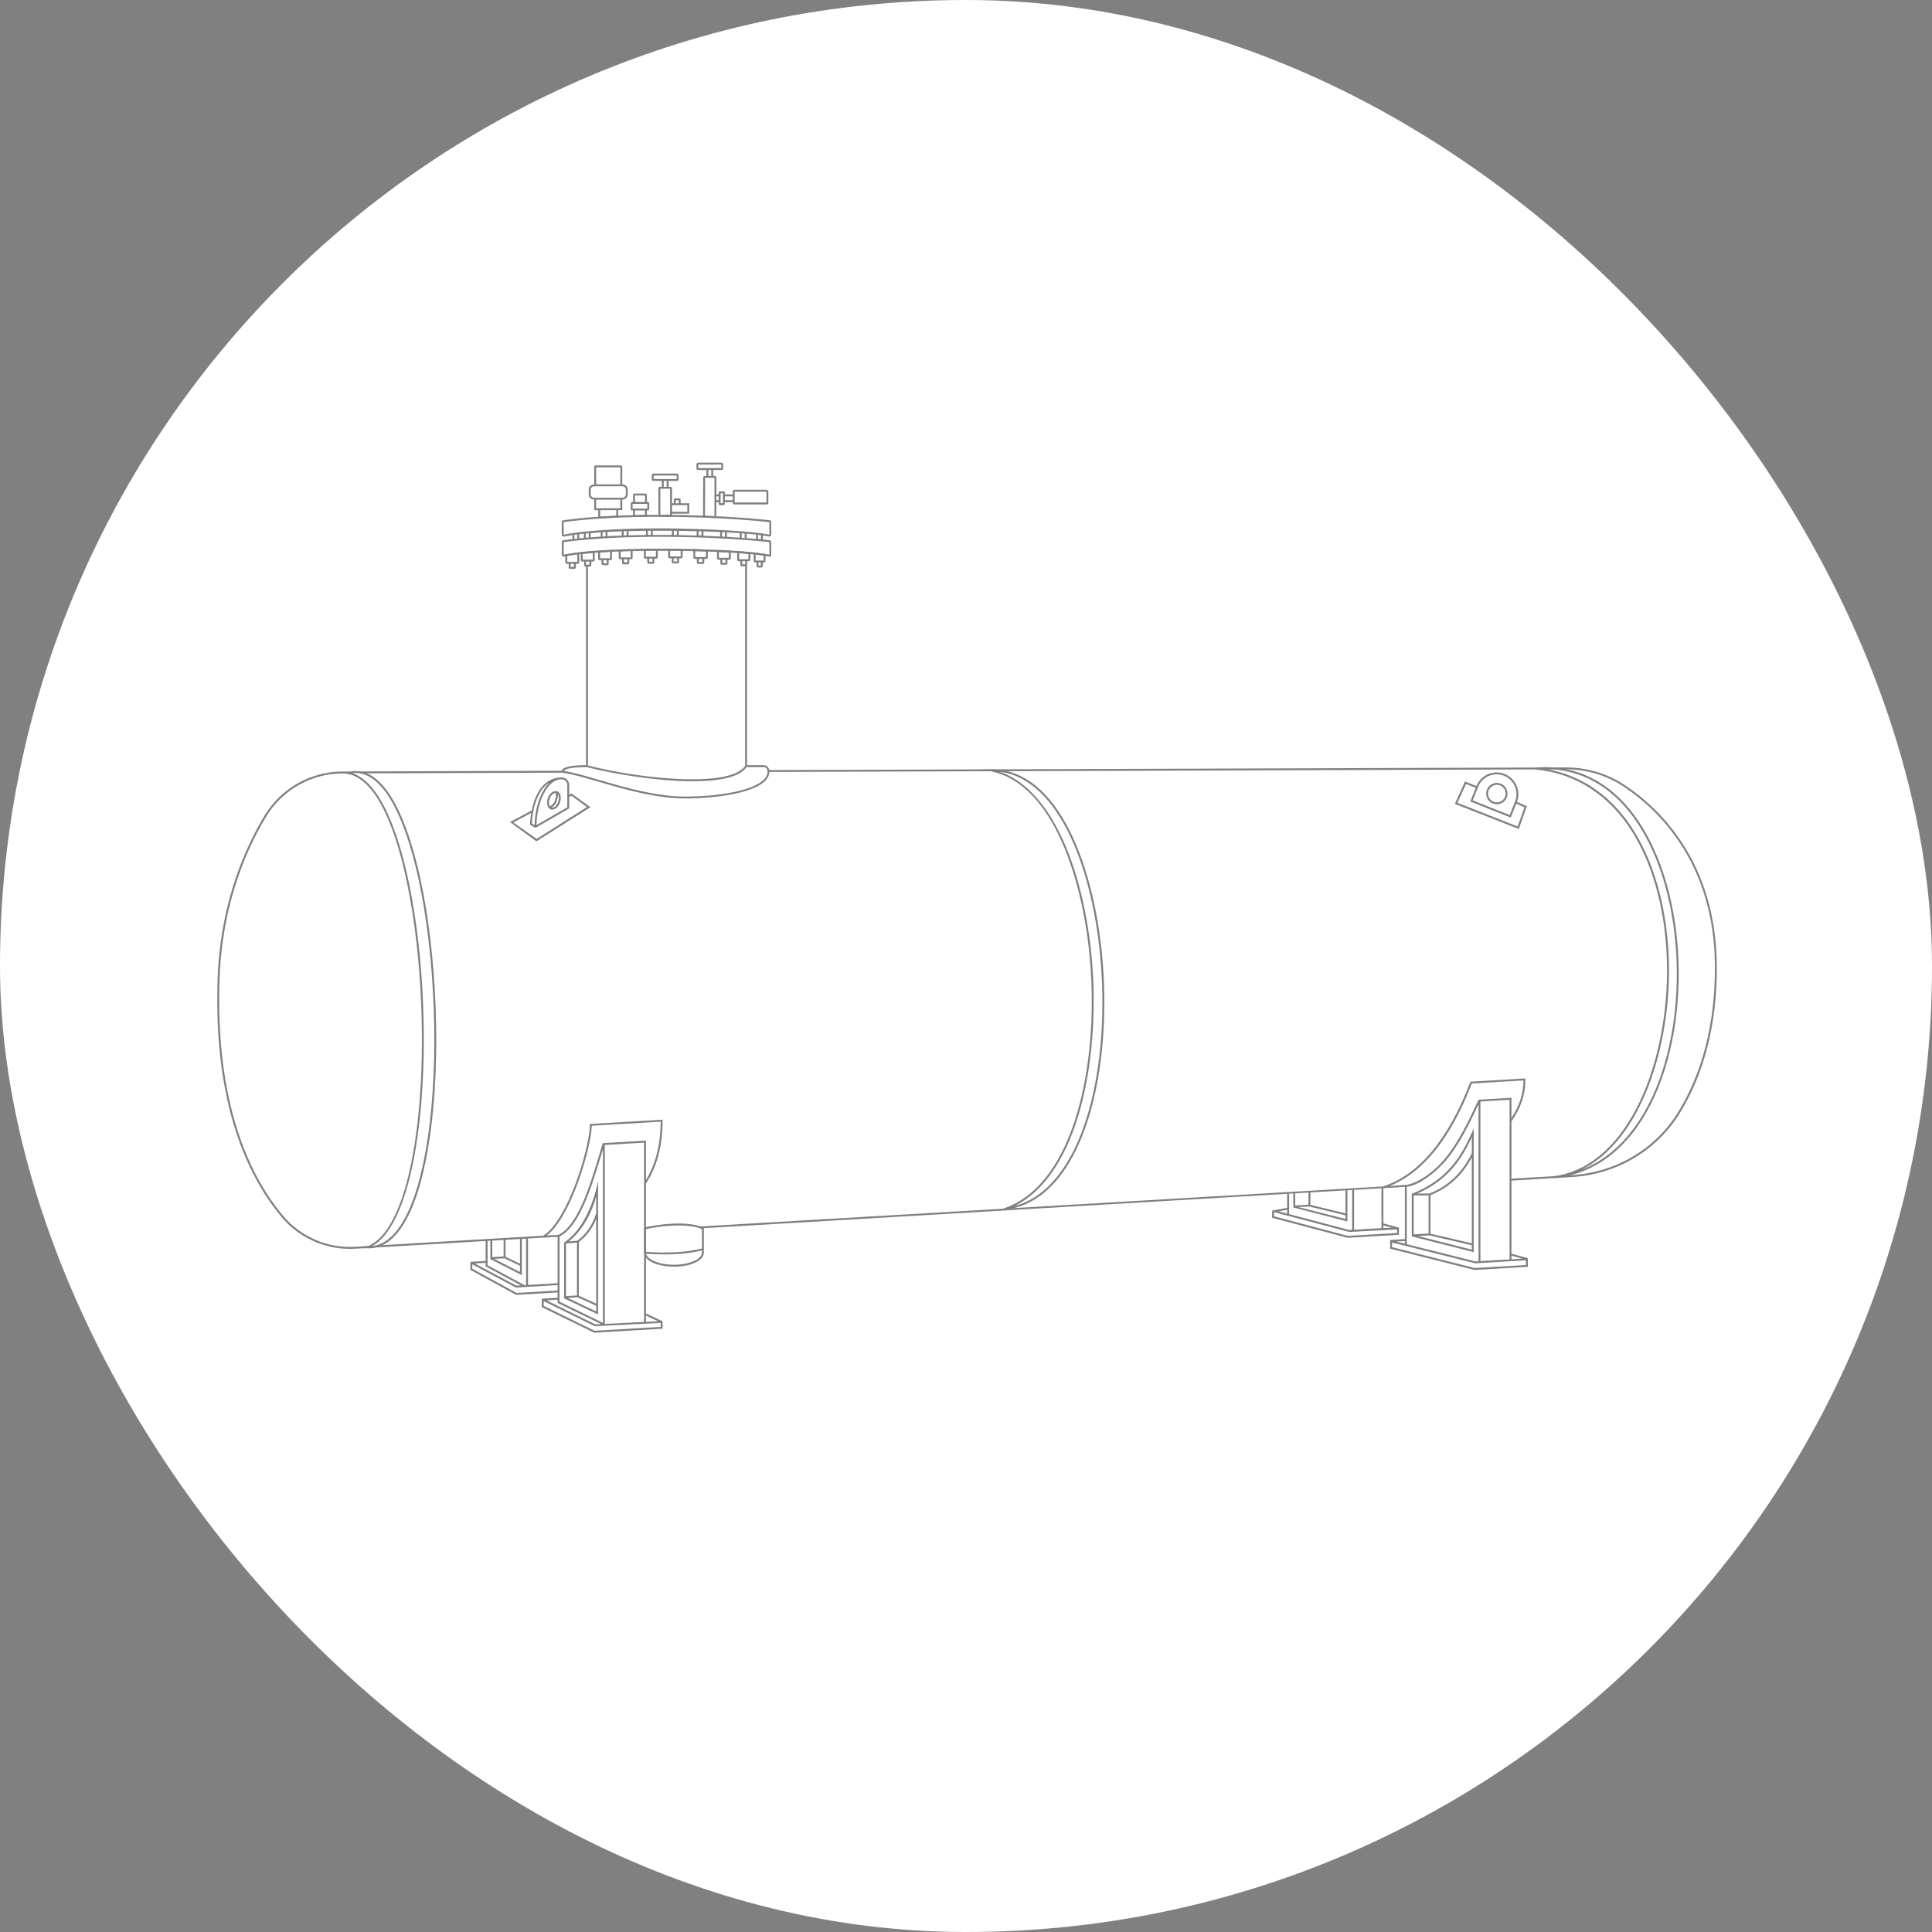 <?xml version="1.0" encoding="UTF-8"?> <svg xmlns="http://www.w3.org/2000/svg" width="440" height="440" viewBox="0 0 440 440" fill="none"><rect x="0" y="0" width="440" height="440" fill="#808080" stroke="none"/><rect width="440" height="440" rx="220" fill="white"></rect><g opacity="0.5"><path d="M83.948 284.288C83.865 284.288 83.783 284.288 83.696 284.288L82.62 284.253L83.626 283.871C94.305 279.789 97.919 247.415 95.246 218.469C93.463 199.154 88.317 177.926 79.235 176.264L78.281 176.091L79.218 175.843C82.203 175.049 85.019 176.234 87.579 179.362C93.472 186.564 97.863 204.412 99.047 225.944C100.228 247.42 97.928 266.891 93.046 276.765C90.578 281.763 87.519 284.297 83.952 284.297L83.948 284.288ZM80.255 176.078C88.99 179.006 93.94 199.622 95.676 218.425C98.284 246.63 94.873 278.11 84.768 283.806C87.809 283.438 90.456 281.008 92.652 276.565C97.503 266.756 99.785 247.363 98.609 225.961C97.433 204.516 93.077 186.763 87.241 179.631C85.067 176.976 82.724 175.783 80.255 176.078Z" fill="black"></path><path d="M227.165 275.742L229.04 275.056C244.834 269.282 250.101 242.214 248.314 219.506C246.856 201.037 240.031 178.473 225.582 175.644L223.555 175.25L225.621 175.215C225.703 175.215 225.79 175.215 225.872 175.215C241.042 175.215 249.516 197.558 251.186 219.814C253.134 245.741 246.188 273.186 229.148 275.477L227.174 275.742H227.165ZM227.673 175.757C233.11 177.614 237.891 182.586 241.597 190.274C245.328 198.014 247.867 208.383 248.743 219.472C250.475 241.411 245.619 267.408 231.083 274.649C246.4 270.575 252.601 244.522 250.748 219.845C249.16 198.699 241.432 177.471 227.673 175.757Z" fill="black"></path><path d="M354.026 268.301L353.974 267.872C371.308 265.416 380.134 240.995 379.639 219.263C379.383 208.001 376.68 197.584 372.033 189.926C366.739 181.206 359.007 176.13 349.669 175.236V174.803C358.664 174.043 366.501 177.87 372.341 185.857C377.483 192.894 380.902 202.985 381.965 214.274C384.273 238.812 375.27 266.089 354.026 268.301ZM352.203 175.145C360.569 176.655 367.516 181.644 372.406 189.701C377.092 197.419 379.817 207.914 380.077 219.25C380.516 238.435 373.708 259.707 360.209 266.384C376.697 260.019 383.588 236.084 381.535 214.313C380.481 203.102 377.092 193.089 371.994 186.113C366.796 179.002 359.992 175.245 352.203 175.145Z" fill="black"></path><path d="M153.493 288.47C149.679 288.47 146.689 287.073 146.689 285.294V279.555L146.863 279.52C149.466 278.965 155.979 277.85 160.162 279.533L160.296 279.589V285.299C160.296 287.082 157.307 288.475 153.493 288.475V288.47ZM147.123 279.906V285.294C147.123 286.783 150.039 288.036 153.493 288.036C156.946 288.036 159.862 286.783 159.862 285.294V279.88C157.046 278.808 152.312 278.821 147.123 279.906Z" fill="black"></path><path d="M151.364 285.684C149.95 285.684 148.457 285.627 146.895 285.51L146.925 285.076C152.141 285.467 156.549 285.202 160.029 284.287L160.138 284.707C157.66 285.358 154.718 285.684 151.36 285.684H151.364Z" fill="black"></path><path d="M344.059 186.195L334.848 182.525L336.236 179.041C336.726 177.813 337.668 176.846 338.883 176.321C340.098 175.796 341.447 175.778 342.675 176.269C343.903 176.759 344.871 177.7 345.392 178.915C345.917 180.13 345.934 181.479 345.444 182.707L344.055 186.191L344.059 186.195ZM335.412 182.282L343.816 185.631L345.044 182.546C345.491 181.423 345.474 180.195 344.997 179.084C344.519 177.974 343.639 177.119 342.515 176.668C340.202 175.744 337.56 176.88 336.64 179.197L335.412 182.277V182.282Z" fill="black"></path><path d="M340.897 183.169C339.556 183.169 338.463 182.075 338.463 180.735C338.463 179.394 339.556 178.301 340.897 178.301C342.238 178.301 343.331 179.394 343.331 180.735C343.331 182.075 342.238 183.169 340.897 183.169ZM340.897 178.73C339.795 178.73 338.897 179.628 338.897 180.73C338.897 181.832 339.795 182.73 340.897 182.73C341.999 182.73 342.897 181.832 342.897 180.73C342.897 179.628 341.999 178.73 340.897 178.73Z" fill="black"></path><path d="M345.896 188.799L331.334 183.072L333.647 177.992L336.446 179.089L336.29 179.493L333.873 178.547L331.92 182.833L345.636 188.231L347.189 183.84L345.111 182.951L345.28 182.551L347.736 183.601L345.896 188.799Z" fill="black"></path><path d="M127.655 181.22C127.204 179.463 125.334 180.079 124.761 181.784C124.188 183.489 125.217 185.12 126.648 184.048C127.416 183.476 127.889 182.148 127.655 181.22ZM125.169 181.927C125.464 181.129 126.045 180.543 126.596 180.612C126.727 181.714 126.358 183.163 125.217 183.615C124.978 183.233 124.939 182.578 125.173 181.927H125.169ZM127.121 182.621C126.883 183.289 126.297 184.074 125.594 183.918C126.622 183.393 127.095 182.035 127.061 180.903C127.373 181.398 127.325 182.014 127.126 182.621H127.121Z" fill="black"></path><path d="M130.155 180.714L129.635 180.978V178.761C129.635 177.881 128.949 177.134 128.073 177.061C127.99 177.052 127.643 177.056 127.587 177.061C123.343 177.334 121.716 181.521 121.091 184.588L116.149 187.217L122.159 191.608L134.468 183.833L130.155 180.714ZM127.678 177.49C127.726 177.49 127.96 177.49 128.034 177.49C128.684 177.542 129.196 178.102 129.196 178.757V183.859L122.18 187.907C122.258 184.007 123.564 180.258 125.478 178.497C126.176 177.855 126.914 177.516 127.673 177.486L127.678 177.49ZM125.157 178.215C123.174 180.067 121.833 183.924 121.751 187.92L121.134 187.564C121.165 185.343 122.002 180.137 125.152 178.215H125.157ZM116.895 187.308L120.987 185.135C120.718 186.67 120.701 187.811 120.701 187.811L121.959 188.54L129.63 184.111V181.46L130.112 181.217L133.679 183.794L122.206 191.065L116.895 187.304V187.308Z" fill="black"></path><path d="M152.171 124.975V126.818C152.171 127.005 152.323 127.157 152.51 127.157H152.974V127.972C152.974 128.159 153.126 128.311 153.313 128.311H154.319C154.506 128.311 154.658 128.159 154.658 127.972V127.157H155.122C155.309 127.157 155.456 127.005 155.456 126.818V125.022L152.171 124.975ZM154.219 127.873H153.408V127.157H154.219V127.873ZM155.022 126.723H152.605V125.395C153.443 125.374 154.254 125.387 155.022 125.43V126.723Z" fill="black"></path><path d="M146.646 124.99V126.895C146.646 127.082 146.798 127.233 146.984 127.233H147.414V128.049C147.414 128.236 147.566 128.387 147.748 128.387H148.703C148.889 128.387 149.037 128.236 149.037 128.049V127.233H149.466C149.653 127.233 149.805 127.082 149.805 126.895V124.964L146.646 124.99ZM148.607 127.945H147.848V127.229H148.607V127.945ZM149.375 126.795H147.084V125.403C147.792 125.372 148.564 125.368 149.375 125.385V126.795Z" fill="black"></path><path d="M140.907 125.167V127.032C140.907 127.219 141.059 127.371 141.246 127.371H141.675V128.186C141.675 128.373 141.827 128.525 142.009 128.525H142.964C143.151 128.525 143.302 128.373 143.302 128.186V127.371H143.732C143.919 127.371 144.07 127.219 144.07 127.032V125.084L140.912 125.171L140.907 125.167ZM142.868 128.087H142.109V127.371H142.868V128.087ZM143.636 126.937H141.345V125.57C142.209 125.505 142.96 125.479 143.636 125.501V126.937Z" fill="black"></path><path d="M136.224 125.414V127.236C136.224 127.423 136.375 127.57 136.562 127.57H136.992V128.386C136.992 128.573 137.144 128.72 137.326 128.72H138.28C138.467 128.72 138.614 128.568 138.614 128.386V127.57H139.044C139.231 127.57 139.382 127.419 139.382 127.236V125.236L136.224 125.414ZM138.185 128.291H137.426V127.575H138.185V128.291ZM138.953 127.141H136.662V125.805C137.556 125.714 138.949 125.666 138.953 125.666V127.141Z" fill="black"></path><path d="M132.271 125.753V127.545C132.271 127.731 132.422 127.883 132.609 127.883H133.039V128.699C133.039 128.885 133.19 129.037 133.377 129.037H134.332C134.518 129.037 134.666 128.885 134.666 128.699V127.883H135.095C135.282 127.883 135.434 127.731 135.434 127.545V125.458L132.275 125.753H132.271ZM134.232 128.599H133.472V127.883H134.232V128.599ZM135 127.449H132.709V126.152L135 125.935V127.449Z" fill="black"></path><path d="M128.75 126.289V128.054C128.75 128.241 128.902 128.393 129.089 128.393H129.519V129.208C129.519 129.395 129.67 129.547 129.857 129.547H130.812C130.998 129.547 131.15 129.395 131.15 129.208V128.393H131.58C131.766 128.393 131.914 128.241 131.914 128.054V125.803L128.755 126.289H128.75ZM130.712 129.109H129.952V128.393H130.712V129.109ZM131.48 127.959H129.189V126.592C130.039 126.41 130.794 126.306 131.48 126.245V127.959Z" fill="black"></path><path d="M157.91 125.07V126.962C157.91 127.148 158.062 127.296 158.244 127.296H158.709V128.112C158.709 128.298 158.86 128.45 159.047 128.45H160.054C160.24 128.45 160.392 128.298 160.392 128.112V127.296H160.856C161.043 127.296 161.195 127.144 161.195 126.962V125.161L157.91 125.066V125.07ZM159.958 128.016H159.147V127.3H159.958V128.016ZM160.761 126.866H158.344V125.508C159.177 125.517 159.989 125.539 160.761 125.578V126.866Z" fill="black"></path><path d="M163.29 125.236V127.128C163.29 127.314 163.442 127.466 163.628 127.466H164.054V128.282C164.054 128.468 164.206 128.62 164.392 128.62H165.338C165.525 128.62 165.672 128.468 165.672 128.282V127.466H166.097C166.284 127.466 166.436 127.314 166.436 127.128V125.393L163.294 125.236H163.29ZM165.234 128.182H164.483V127.466H165.234V128.182ZM165.993 127.032H163.72V125.692L165.993 125.805V127.028V127.032Z" fill="black"></path><path d="M167.893 125.532V127.467C167.893 127.654 168.044 127.806 168.231 127.806H168.613V128.621C168.613 128.808 168.765 128.96 168.947 128.96H169.823C170.01 128.96 170.158 128.808 170.158 128.621V127.806H170.539C170.726 127.806 170.878 127.654 170.878 127.467V125.74L167.897 125.532H167.893ZM169.724 128.517H169.042V127.801H169.724V128.517ZM170.44 127.367H168.326V125.988C169.042 126.022 169.741 126.075 170.44 126.135V127.367Z" fill="black"></path><path d="M171.653 125.816V127.756C171.653 127.942 171.805 128.094 171.991 128.094H172.286V128.91C172.286 129.096 172.438 129.244 172.62 129.244H173.367C173.553 129.244 173.705 129.092 173.705 128.91V128.094H174C174.187 128.094 174.339 127.942 174.339 127.756V126.198L171.653 125.816ZM173.271 128.81H172.72V128.094H173.271V128.81ZM173.905 127.66H172.087V126.285C172.729 126.337 173.336 126.424 173.905 126.55V127.665V127.66Z" fill="black"></path><path d="M175.261 123.031C174.766 122.978 174.263 122.926 173.747 122.879V121.946C174.276 122.024 174.74 122.106 175.127 122.189C175.257 122.219 175.387 122.189 175.487 122.106C175.587 122.024 175.647 121.903 175.647 121.772V118.9C175.639 118.679 175.478 118.497 175.261 118.475C162.101 117.082 141.746 116.636 128.308 118.475C128.096 118.505 127.939 118.688 127.939 118.9V121.781C127.944 122.054 128.187 122.211 128.369 122.211C128.404 122.211 129.306 122.015 130.369 121.859V122.779C129.666 122.857 128.976 122.944 128.308 123.035C128.096 123.065 127.939 123.247 127.939 123.46V126.341C127.944 126.471 128.005 126.592 128.104 126.675C128.182 126.736 128.274 126.77 128.369 126.77C128.399 126.77 128.43 126.77 128.46 126.762C137.741 124.723 168.366 125.274 175.127 126.762C175.252 126.788 175.647 126.775 175.647 126.341V123.469C175.639 123.247 175.478 123.065 175.261 123.044V123.031ZM172.64 122.736V121.807L173.317 121.911V122.801L172.64 122.736ZM172.206 122.736C171.495 122.675 170.775 122.614 170.033 122.553V121.534C170.818 121.599 171.543 121.668 172.206 121.746V122.736ZM147.548 121.824V120.874C147.773 120.874 147.999 120.87 148.224 120.87V121.82C148.094 121.82 147.548 121.82 147.548 121.82V121.824ZM143.148 121.916V120.957C144.445 120.922 145.769 120.896 147.114 120.883V121.833C145.782 121.85 144.458 121.876 143.148 121.916ZM142.037 121.946V120.991C142.263 120.983 142.488 120.978 142.714 120.97V121.929C142.662 121.929 142.037 121.946 142.037 121.946ZM138.349 122.119V121.143C139.399 121.091 140.484 121.044 141.603 121.004V121.968C140.505 122.007 139.421 122.059 138.349 122.115V122.119ZM134.513 122.375V121.399C135.246 121.339 136.014 121.282 136.808 121.234V122.211C136.032 122.258 135.268 122.315 134.513 122.375ZM133.402 121.503L134.079 121.438V122.406L133.402 122.454V121.503ZM137.238 122.185V121.208C137.459 121.195 137.685 121.182 137.915 121.169V122.145C137.867 122.145 137.238 122.185 137.238 122.185ZM148.65 120.874C150.103 120.866 151.57 120.866 153.028 120.874V121.833C151.57 121.816 150.108 121.811 148.65 121.82V120.87V120.874ZM153.462 121.833V120.883C153.687 120.883 153.913 120.887 154.139 120.892V121.833H153.462ZM154.573 120.896C155.957 120.913 157.323 120.939 158.66 120.974V121.959C157.306 121.916 155.944 121.881 154.573 121.859V120.896ZM159.094 121.924V120.987C159.319 120.991 159.545 121 159.771 121.004V121.924H159.094ZM160.205 121.017C161.515 121.057 162.786 121.109 164.006 121.165V122.18C162.76 122.115 161.489 122.059 160.205 122.011V121.017ZM164.44 122.202V121.187C164.665 121.2 164.891 121.208 165.116 121.221V122.241C164.891 122.228 164.669 122.215 164.44 122.202ZM165.55 121.243C166.583 121.299 167.564 121.36 168.488 121.425V122.449C167.529 122.38 166.548 122.319 165.55 122.263V121.243ZM169.599 121.512V122.536L168.922 122.493V121.456C169.035 121.464 169.599 121.512 169.599 121.512ZM128.378 121.781L128.365 118.905C134.609 118.054 142.345 117.694 150.155 117.694C159.124 117.694 168.193 118.167 175.209 118.905L175.218 121.768C174.506 121.612 173.551 121.464 172.402 121.334L172.206 121.312C170.393 121.109 168.119 120.931 165.55 120.788C165.55 120.788 146.15 119.529 131.91 121.217L130.365 121.421C129.627 121.529 128.963 121.651 128.373 121.781H128.378ZM132.973 121.542V122.514C132.617 122.545 132.261 122.579 131.914 122.614V121.66C132.257 121.621 132.608 121.581 132.973 121.547V121.542ZM130.803 121.798L131.48 121.712V122.657C131.48 122.657 130.938 122.714 130.803 122.731V121.803V121.798ZM128.378 126.336L128.365 123.46C129.441 123.313 131.25 123.113 131.25 123.113C134.031 122.818 137.715 122.588 137.715 122.588C139.303 122.493 140.931 122.423 142.588 122.367L143.148 122.349C144.71 122.302 148.658 122.254 148.658 122.254C149.157 122.254 149.661 122.25 150.16 122.25C154.855 122.25 159.571 122.38 164.01 122.61L165.555 122.692C169.026 122.892 172.298 123.152 175.213 123.46L175.222 126.328C168.24 124.796 137.937 124.228 128.382 126.336H128.378Z" fill="black"></path><path d="M174.613 111.546H167.267C167.058 111.546 166.885 111.715 166.885 111.928V112.605H165.08V112.201C165.08 112.041 164.95 111.906 164.785 111.906H163.973C163.813 111.906 163.678 112.036 163.678 112.201V112.605H163.144V108.752C163.144 108.548 162.98 108.379 162.771 108.379H162.42V107.03H164.307C164.529 107.03 164.707 106.852 164.707 106.631V105.767C164.707 105.546 164.529 105.368 164.307 105.368H158.996C158.775 105.368 158.597 105.546 158.597 105.767V106.639C158.597 106.861 158.775 107.038 158.996 107.038H160.884V108.388H160.528C160.324 108.388 160.159 108.553 160.155 108.757L160.111 117.872L163.136 117.997V114.353H163.67V114.757C163.67 114.917 163.8 115.052 163.965 115.052H164.776C164.937 115.052 165.071 114.921 165.071 114.757V114.353H166.876V114.505C166.876 114.713 167.045 114.887 167.258 114.887H174.604C174.812 114.887 174.986 114.718 174.986 114.505V111.937C174.986 111.728 174.817 111.555 174.604 111.555L174.613 111.546ZM159.035 106.6V105.802H164.273V106.6H159.035ZM161.322 107.034H161.986V108.383H161.322V107.034ZM162.711 117.559L160.554 117.468L160.593 108.813H162.711V117.559ZM163.144 113.906V113.034H163.678V113.906H163.144ZM164.641 114.605H164.108V112.336H164.641V114.605ZM165.075 113.906V113.034H166.88V113.906H165.075ZM174.561 114.44H167.319V111.976H174.561V114.44Z" fill="black"></path><path d="M156.977 114.606H155.011V113.825C155.011 113.639 154.859 113.487 154.673 113.487H153.792C153.605 113.487 153.453 113.639 153.453 113.825V114.606H153.041V111.209C153.041 111.023 152.889 110.871 152.707 110.871H152.26V109.521H154.213C154.399 109.521 154.547 109.37 154.547 109.187V108.194C154.547 108.007 154.395 107.855 154.213 107.855H148.78C148.594 107.855 148.442 108.007 148.442 108.194V109.187C148.442 109.374 148.594 109.521 148.78 109.521H150.729V110.871H150.286C150.099 110.871 149.948 111.023 149.948 111.209V117.66L153.041 117.678V116.979H156.972V114.606H156.977ZM153.892 113.921H154.577V114.606H153.892V113.921ZM148.876 109.092V108.294H154.113V109.092H148.876ZM151.162 109.526H151.826V110.875H151.162V109.526ZM152.607 117.274L150.381 117.261V111.305H152.607V117.274ZM156.539 116.545H153.041V115.04H156.539V116.545Z" fill="black"></path><path d="M147.515 114.314H147.328V112.739C147.328 112.553 147.176 112.405 146.99 112.405H144.499C144.313 112.405 144.165 112.557 144.165 112.739V114.314H143.979C143.792 114.314 143.64 114.466 143.64 114.648V115.924C143.64 116.136 143.805 116.258 143.979 116.258C144.039 116.258 144.104 116.258 144.165 116.258V117.742L147.328 117.69V116.262C147.389 116.262 147.454 116.262 147.515 116.262C147.701 116.262 147.853 116.11 147.853 115.924V114.648C147.853 114.462 147.701 114.314 147.515 114.314ZM144.599 112.835H146.894V114.314H144.599V112.835ZM146.894 117.282L144.599 117.321V116.258H146.894V117.277V117.282ZM147.419 115.824C146.899 115.824 144.313 115.82 144.074 115.824V114.748H147.419V115.828V115.824Z" fill="black"></path><path d="M141.716 110.31V106.332C141.716 106.145 141.564 105.994 141.377 105.994H135.667C135.481 105.994 135.329 106.145 135.329 106.332V110.31C135.329 110.31 134.083 110.332 134.083 111.521V112.575C134.083 113.812 135.329 113.786 135.329 113.786V116.18H136.249V118.085L140.792 117.829V116.176H141.712V113.781C141.712 113.781 142.957 113.76 142.957 112.571V111.517C142.957 110.306 141.712 110.306 141.712 110.306L141.716 110.31ZM135.767 106.428H141.282V110.31H135.767V106.428ZM140.362 117.46L136.687 117.655V116.18H140.362V117.46ZM141.282 115.747H135.767V113.786H141.282V115.747ZM142.527 112.575C142.527 113.005 142.18 113.352 141.751 113.352H135.298C134.869 113.352 134.522 113.005 134.522 112.575V111.521C134.522 111.091 134.869 110.744 135.298 110.744H141.751C142.18 110.744 142.527 111.091 142.527 111.521V112.575Z" fill="black"></path><path d="M123.666 281.428V281.862L85.538 284.105L85.512 283.671L123.666 281.424V281.428ZM80.826 283.949C74.574 284.314 68.442 281.663 64.42 276.843C57.599 268.673 49.55 253.237 49.937 226.108C49.937 207.47 55.785 193.934 60.693 185.86C64.32 179.895 70.924 176.173 77.923 176.146H79.785V175.708H77.923C70.772 175.734 64.025 179.539 60.32 185.635C55.386 193.756 49.502 207.371 49.502 226.104C49.116 253.363 57.222 268.895 64.09 277.125C67.948 281.745 73.706 284.422 79.681 284.422C80.071 284.422 80.462 284.409 80.856 284.387L83.924 284.205L83.898 283.771L80.831 283.953L80.826 283.949ZM390.998 220.351C390.998 233.254 388.156 244.417 382.55 253.528C377.317 262.031 368.136 267.467 357.987 268.062L344.02 268.886L343.994 268.452L357.961 267.628C367.967 267.038 377.022 261.68 382.177 253.298C387.74 244.252 390.565 233.167 390.565 220.347C390.565 196.481 377.534 184.285 369.767 179.136C365.888 176.563 361.354 175.205 356.655 175.205H356.572L175.209 175.808C175.196 176.442 174.953 177.04 174.484 177.596C172.002 180.528 163.442 181.843 156.061 181.843C149.366 181.843 142.185 179.743 136.414 178.06C133.142 177.105 130.317 176.281 128.13 175.973L82.058 176.125V175.691L127.961 175.539C128.208 174.684 129.974 174.277 133.463 174.259V128.753H133.897V174.32C144.662 177.17 166.192 179.674 169.69 174.424V128.753H170.124V174.268H173.955C175.027 174.268 175.174 175.353 175.174 175.383L356.559 174.78H356.642C361.428 174.78 366.045 176.164 369.993 178.78C377.834 183.977 390.985 196.286 390.985 220.351H390.998ZM174.749 175.37C174.684 174.979 174.354 174.697 173.964 174.697H170.024C168.384 177.079 163.567 177.925 157.805 177.925C149.426 177.925 139.065 176.138 133.663 174.697C129.649 174.697 128.642 175.222 128.425 175.578C130.608 175.912 133.368 176.719 136.544 177.648C142.289 179.327 149.435 181.413 156.07 181.413C163.35 181.413 171.768 180.147 174.163 177.318C174.675 176.715 174.875 176.055 174.758 175.366L174.749 175.37ZM159.523 279.316L159.549 279.749L314.722 270.608V270.222L159.523 279.316Z" fill="black"></path><path d="M319.946 270.308V282.191L316.597 282.408V282.417V284.373L335.801 289.224L347.959 288.508V286.568L347.964 286.547L344.223 285.523V255.401C346.441 252.186 347.391 249.323 347.391 245.839V245.609L334.89 246.346L334.838 246.477C329.796 259.635 323.049 267.648 314.909 270.217L314.722 270.225V270.612L319.942 270.308H319.946ZM320.38 270.282C322.693 270.078 326.477 267.575 329.189 264.412C332.412 260.655 334.799 255.574 336.712 251.492L336.721 251.475V287.241L336.031 287.28L320.38 283.362V270.282ZM346.684 286.642L344.223 286.79V285.97L346.684 286.642ZM336.318 251.305C334.413 255.366 332.044 260.416 328.854 264.13C325.817 267.67 322.02 269.77 320.081 269.861L316.432 270.113C324.077 267.097 330.382 259.253 335.194 246.759L346.957 246.064C346.918 249.158 346.089 251.765 344.223 254.62V250.004L336.721 250.459L336.318 251.305ZM343.789 250.464V286.816L337.155 287.211V250.867L343.789 250.464ZM319.942 282.625V283.25L317.959 282.755L319.942 282.625ZM347.521 288.096L335.84 288.785L317.026 284.035V282.968L335.988 287.714L347.521 287.024V288.096Z" fill="black"></path><path d="M335.219 257.917C332.832 263.175 329.821 268.581 321.655 271.83L321.516 271.887V281.583L335.631 285.163V257.001L335.214 257.917H335.219ZM335.201 258.997V262.637C333.726 265.713 330.854 269.783 325.525 271.817H322.809C329.938 268.672 332.936 263.826 335.201 258.997ZM321.954 272.251H325.352V280.924L321.954 281.123V272.251ZM335.201 284.607L322.952 281.501L325.547 281.349L335.201 283.609V284.607ZM325.781 280.959V272.182C330.745 270.251 333.605 266.607 335.201 263.596V283.163L325.781 280.959Z" fill="black"></path><path d="M315.056 278.619V270.527H314.622V279.695L308.374 280.063V270.983H307.94V280.089L307.302 280.128L293.578 276.51V271.794H293.144V275.083L289.716 275.69V277.339L306.903 281.903L318.597 281.213V279.599L315.056 278.623V278.619ZM316.979 279.599L315.056 279.677V279.07L316.979 279.599ZM293.144 275.525V276.393L291.183 275.868L293.144 275.521V275.525ZM306.947 281.465L290.15 277.005V276.055H290.172L307.259 280.567L318.163 279.99V280.805L306.947 281.465Z" fill="black"></path><path d="M306.859 278.177V270.875H306.425V276.338L298.437 274.394V271.37H298.003V274.359L294.979 274.537V271.574H294.545V274.997L306.859 278.177ZM298.203 274.78L306.425 276.78V277.613L295.703 274.902L298.203 274.78Z" fill="black"></path><path d="M123.666 281.866L126.99 281.671V295.554L123.384 295.767V297.68L135.317 303.515L150.898 302.6V300.912L147.123 299.138V269.528C149.627 265.732 150.898 260.924 150.898 255.232V255.002L134.358 255.979V256.178C134.267 261.432 129.298 278.127 123.666 281.441V281.875V281.866ZM124.521 281.38C129.945 277.294 134.579 261.714 134.783 256.378L150.464 255.454C150.434 260.677 149.31 265.133 147.123 268.712V259.766L137.308 260.343C136.961 261.272 136.579 262.695 136.119 264.191C134.267 270.217 131.468 279.302 127.185 281.224L124.525 281.38H124.521ZM146.689 260.226V301.06L137.742 301.515V260.755L146.689 260.23V260.226ZM137.308 261.727V301.264L127.428 296.461V281.589C131.854 279.524 134.67 270.387 136.536 264.317C136.822 263.393 137.074 262.495 137.313 261.727H137.308ZM126.994 295.988V296.734L136.9 301.55L135.551 301.598L124.443 296.14L126.999 295.988H126.994ZM150.469 302.188L135.408 303.073L123.823 297.407V296.318L135.455 302.036L150.469 301.277V302.188ZM149.9 300.917L147.123 301.038V299.615L149.9 300.921V300.917Z" fill="black"></path><path d="M128.47 282.955V295.684L136.215 299.363V268.894C136.215 268.894 134.515 279.024 128.47 282.959V282.955ZM135.782 272.521V276.317C134.866 279.089 133.629 280.903 131.521 282.556L129.551 282.716C132.297 280.582 134.575 276.846 135.782 272.521ZM135.782 296.89L131.829 295.094V282.864C133.686 281.402 134.883 279.81 135.782 277.58V296.89ZM128.904 283.189L131.399 282.99V295.029L128.904 295.177V283.189ZM129.282 295.589L131.573 295.454L135.782 297.367V298.673L129.282 295.589Z" fill="black"></path><path d="M117.673 294.465L107.563 288.955V287.944L117.49 293.233L127.214 292.66L127.188 292.227L120.25 292.634V281.905H119.816V292.66L119.439 292.682L111.043 288.148V282.4H110.609V287.168L107.125 287.372V289.207L117.569 294.899L127.21 294.331L127.184 293.897L117.664 294.456L117.673 294.465ZM110.613 287.606V288.409L118.619 292.73L117.586 292.791L108.127 287.749L110.613 287.602V287.606Z" fill="black"></path><path d="M118.419 281.936V287.785L115.13 286.214V282.153H114.696V286.145L112.11 286.297V282.396H111.676V286.757L118.853 290.414V281.932H118.419V281.936ZM112.535 286.709L114.869 286.57L118.414 288.262V289.698L112.531 286.704L112.535 286.709Z" fill="black"></path></g></svg> 